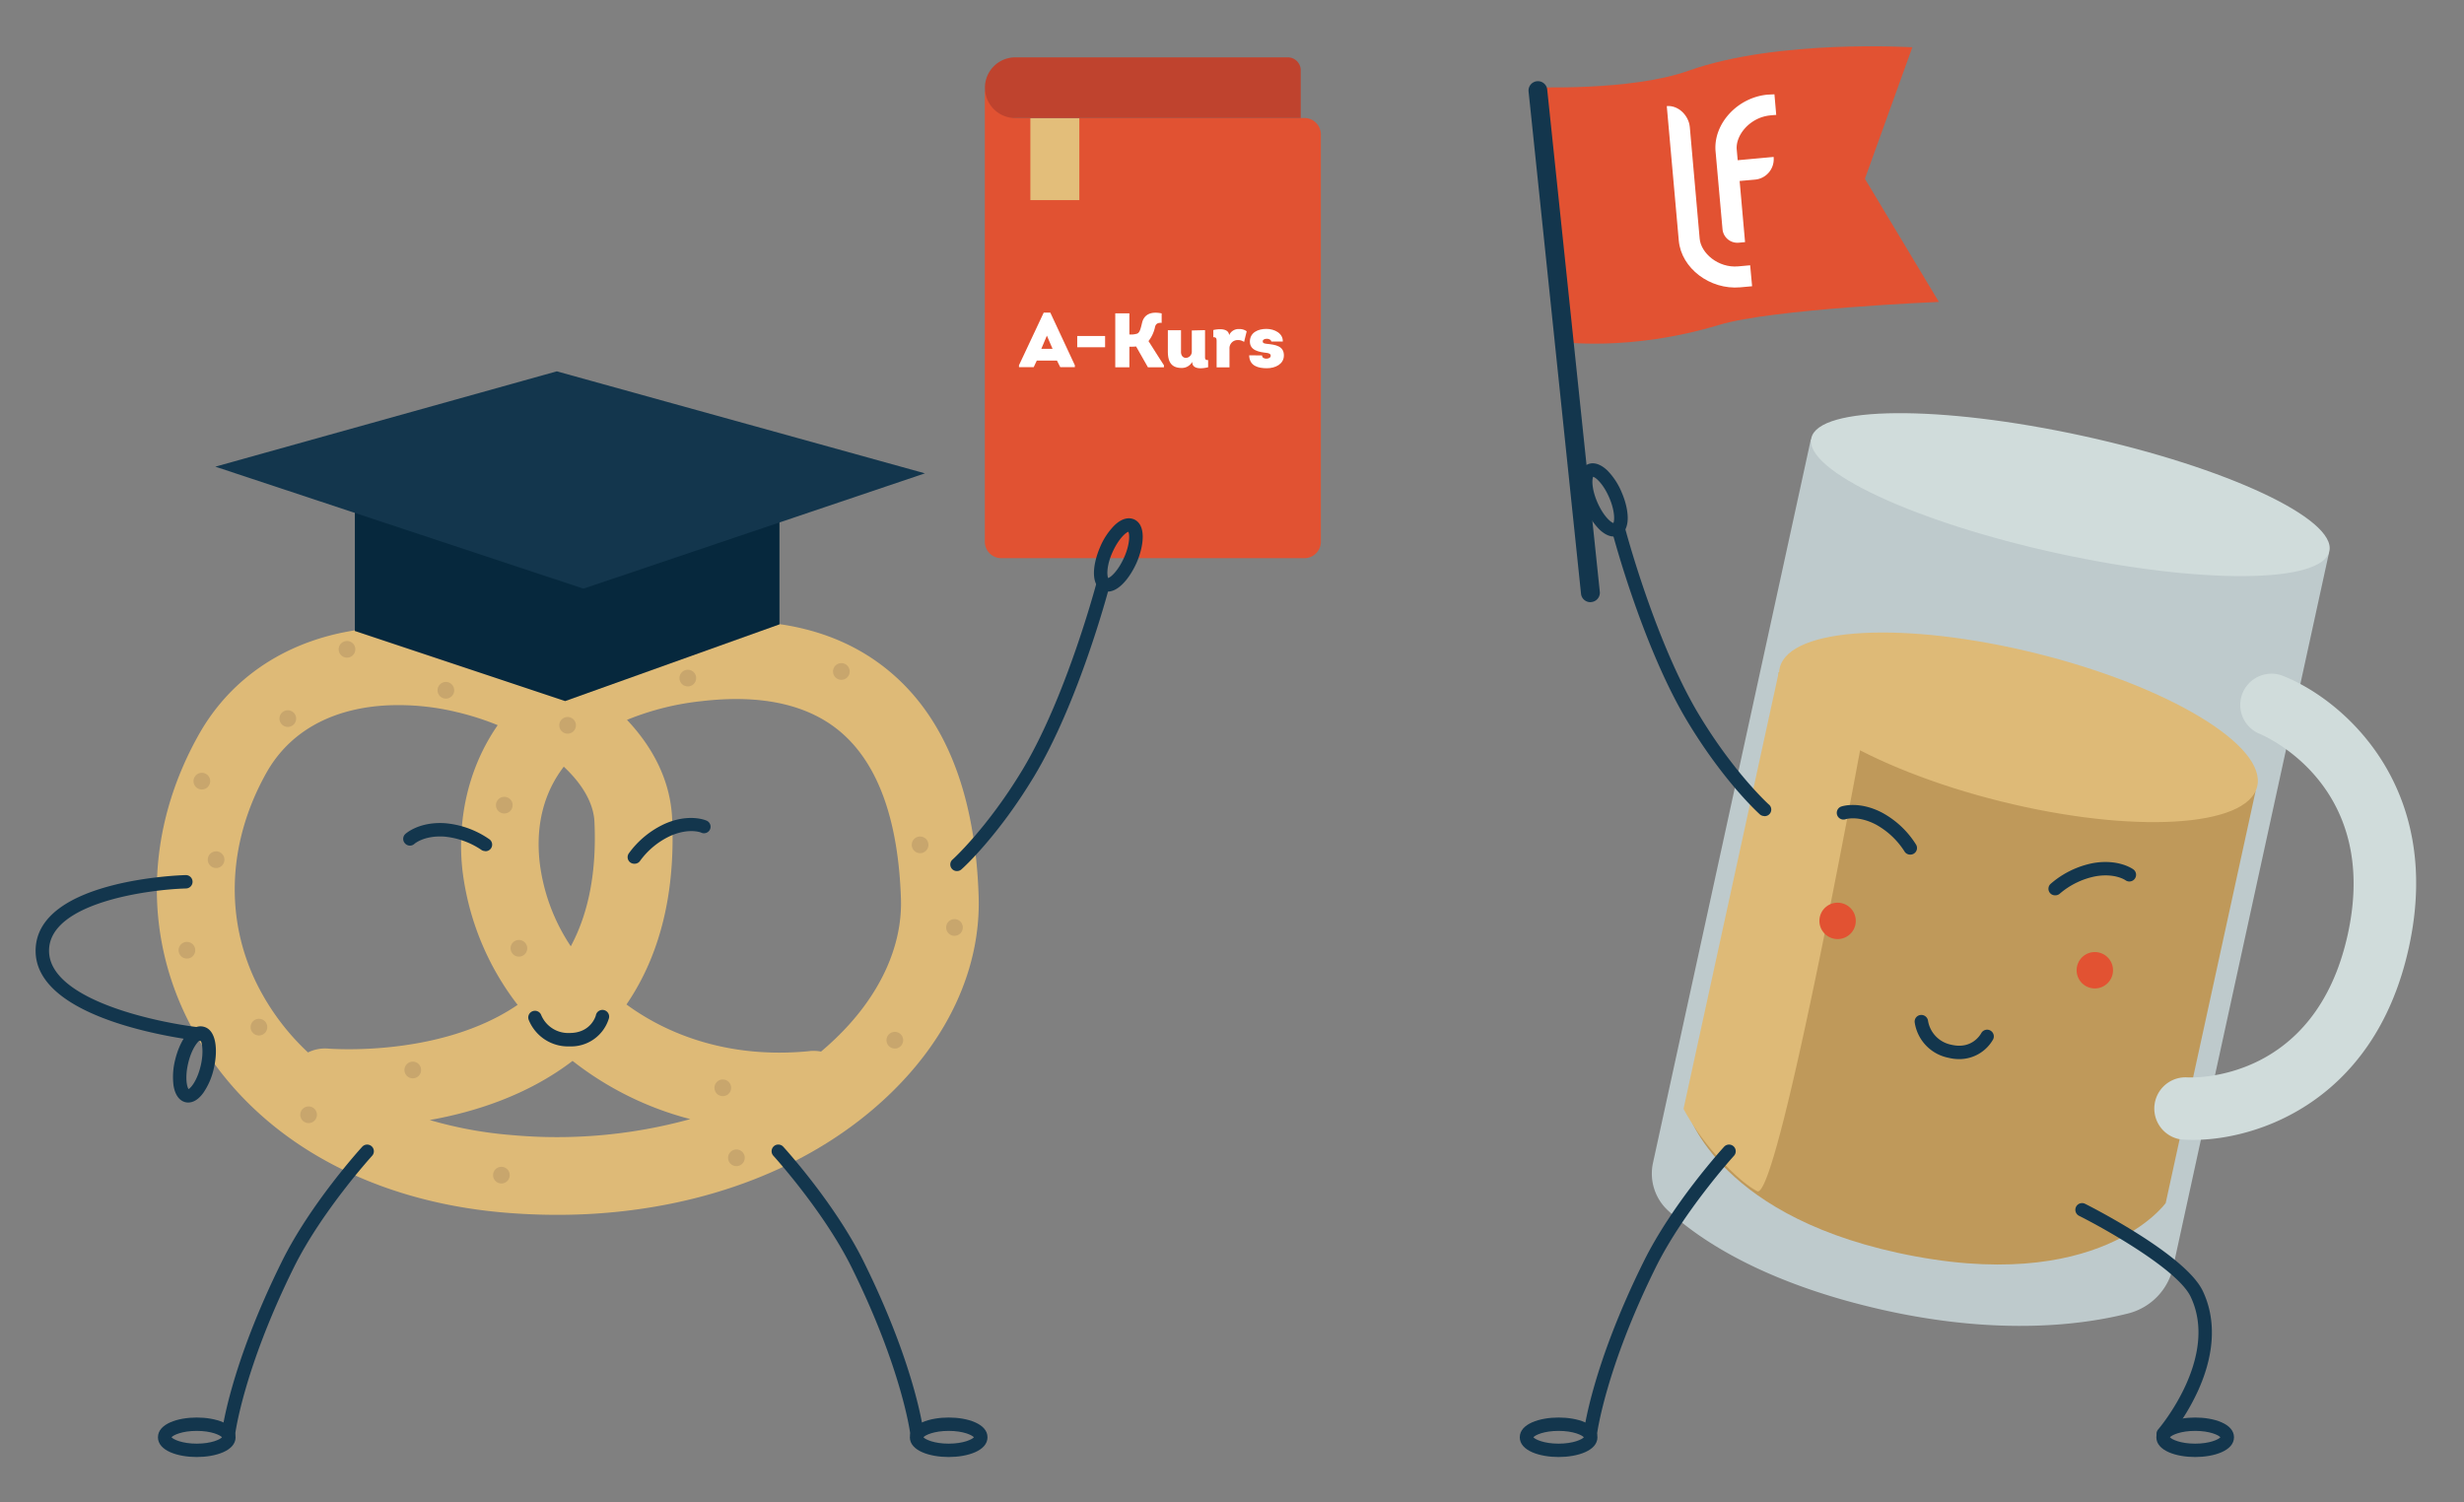 <?xml version="1.0" encoding="UTF-8"?> <svg xmlns="http://www.w3.org/2000/svg" id="Layer_3" data-name="Layer 3" viewBox="0 0 748.79 456.52"><rect x="0" y="0" width="748.79" height="456.52" fill="#808080" stroke="none"/> <defs> <style>.cls-1{fill:#e15232;}.cls-2{fill:#e3be7a;}.cls-3{fill:#bf432e;}.cls-4{fill:#fff;}.cls-5{fill:#deba77;}.cls-6{fill:#13364d;}.cls-7{fill:#c8a66d;}.cls-8{fill:#becacc;}.cls-9{fill:#bf995a;}.cls-10{fill:#d0dcdb;}.cls-11{fill:#e25232;}.cls-12{fill:#06283d;}</style> </defs> <title>А-Kurs lf_02</title> <path class="cls-1" d="M396.4,169.63H304.28a5,5,0,0,1-5-5V26.81s.53,9.05,10.59,9.05H396.4a5,5,0,0,1,5,5V164.67A5,5,0,0,1,396.4,169.63Z"></path> <rect class="cls-2" x="313.12" y="35.92" width="14.88" height="24.9"></rect> <path class="cls-3" d="M308.53,17.43h82.83a3.92,3.92,0,0,1,3.92,3.92V35.87a0,0,0,0,1,0,0H308.53a9.22,9.22,0,0,1-9.22-9.22v0a9.22,9.22,0,0,1,9.22-9.22Z"></path> <path class="cls-4" d="M315.07,109.59l-.94,2h-4.47V111l7.52-16h2l7.46,16v.59h-4.43l-1-2Zm1.38-3.59h3.41l-1.72-4Z"></path> <path class="cls-4" d="M327.36,102.11h8.47v3.42h-8.47Z"></path> <path class="cls-4" d="M345.26,105.3a19.2,19.2,0,0,1-2.05.07v6.26h-4.29V95.22h4.29v6.42a6.15,6.15,0,0,0,2.4-.26c.75-.37,1-1.36,1.47-3.33s2.09-3.61,5.94-2.81v2.88c-1-.07-1.74.17-2,1.18a10.42,10.42,0,0,1-2,4.36c1.57,2.44,3.09,4.9,4.69,7.34v.63h-4.86Z"></path> <path class="cls-4" d="M366.2,100.33v8c0,.75,0,1.1.94,1.1v2.18c-1.53.38-4.84.87-4.84-1.64a3.57,3.57,0,0,1-3.23,1.85c-3.38,0-4.17-2.22-4.17-5.06v-6.4h4v6.4c-.07,1.36.68,2,1.48,2a1.88,1.88,0,0,0,1.8-2v-6.33Z"></path> <path class="cls-4" d="M376.57,100a3.63,3.63,0,0,1,2.29.68l-.79,3.23a3.2,3.2,0,0,0-1.95-.56,2.47,2.47,0,0,0-2.49,2.63v5.67h-3.91v-7.88c0-.87-.05-1.29-1-1.29v-2.18c1.57-.37,4.62-.63,4.81,1.55A3.11,3.11,0,0,1,376.57,100Z"></path> <path class="cls-4" d="M383.53,108c0,.73.66,1,1.31,1s1.32-.3,1.32-.89-.61-.8-1.25-.87c-2.22-.26-5.08-.68-5.08-3.44s2.51-3.85,5-3.85,5.11,1.36,5,3.85h-3.49c-.07-.57-.75-.87-1.41-.85s-1.19.28-1.19.75c-.07.7.77.73,1.31.8,2.51.26,5.18.61,5.11,3.61-.07,2.56-2.6,3.8-5.18,3.8s-5.3-.66-5.37-3.92Z"></path> <path class="cls-5" d="M177.88,369a190,190,0,0,1-24.26-.46c-43.5-3.57-78.31-24.2-95.51-56.58-14.69-27.64-13.85-60,2.31-88.72,15.2-27,47.28-38.46,83.72-29.81A105.52,105.52,0,0,1,169.51,203c10.41-6.63,24-11.47,41.21-13.45,25-2.87,45.38,2.22,60.37,15.15,16.44,14.17,25.29,36.92,26.31,67.6.72,21.56-9,43.07-27.4,60.58C247.2,354.62,214.48,367.25,177.88,369ZM130.6,340.38a123.54,123.54,0,0,0,25,4.58,152.34,152.34,0,0,0,54.17-4.86A97.56,97.56,0,0,1,174,322.41C160.4,332.81,144.42,337.92,130.6,340.38Zm116.13-21a11.08,11.08,0,0,1,2.77.2c1.45-1.22,2.85-2.47,4.21-3.77,13.44-12.79,20.57-28,20.08-42.69-.8-23.81-6.89-40.8-18.12-50.49-9.8-8.44-24-11.67-42.27-9.57a82.88,82.88,0,0,0-22.86,5.71c7.92,8.4,13.18,18.48,13.71,29.9,1.05,22.6-3.61,41.57-13.87,56.59,14.17,10.39,33.35,16.42,55.7,14.17C246.29,319.38,246.52,319.37,246.73,319.36ZM118,214.35C103.3,215,89,220.66,81,234.78c-12.14,21.59-12.88,45.66-2,66.06a73,73,0,0,0,14.6,19,11.74,11.74,0,0,1,6.27-1.16c.4,0,33.87,2.78,57.43-13.3a83.22,83.22,0,0,1-16.78-41c-1.55-14.37,1.29-30.39,10.73-44a83.17,83.17,0,0,0-12.54-4A75.21,75.21,0,0,0,118,214.35ZM171.33,233c-6,7.82-8.57,17.6-7.35,28.89a58.49,58.49,0,0,0,9.48,25.69c5.47-10.17,7.88-22.82,7.19-37.82C180.39,244.13,177,238.28,171.33,233Z"></path> <path class="cls-6" d="M69.45,437.71H69.2a2,2,0,0,1-1.78-2.27c.1-.82,2.57-20.46,18.28-52.15,8.65-17.46,23.74-34.09,24.38-34.79a2,2,0,1,1,3,2.75c-.15.17-15.35,16.92-23.74,33.85-15.36,31-17.86,50.63-17.88,50.82A2,2,0,0,1,69.45,437.71Z"></path> <path class="cls-6" d="M59.79,442.79c-5.68,0-11.79-1.88-11.79-6s6.11-6,11.79-6,11.8,1.89,11.8,6S65.48,442.79,59.79,442.79Zm-7.66-6c.52.64,3.18,1.94,7.66,1.94s7.14-1.3,7.67-1.94c-.53-.64-3.18-1.94-7.67-1.94S52.66,436.14,52.13,436.78Z"></path> <path class="cls-6" d="M278.64,437.71a2,2,0,0,1-2-1.8c0-.19-2.52-19.83-17.88-50.82-8.39-16.93-23.59-33.68-23.74-33.85a2,2,0,0,1,3-2.75c.64.7,15.73,17.33,24.38,34.79,15.71,31.69,18.18,51.33,18.28,52.15a2,2,0,0,1-1.78,2.27Z"></path> <path class="cls-6" d="M288.3,442.79c-5.69,0-11.8-1.88-11.8-6s6.11-6,11.8-6,11.79,1.89,11.79,6S294,442.79,288.3,442.79Zm-7.67-6c.53.64,3.18,1.94,7.67,1.94s7.13-1.3,7.66-1.94c-.53-.64-3.18-1.94-7.66-1.94S281.16,436.14,280.63,436.78Zm15.41.11h0Z"></path> <path class="cls-6" d="M61.64,316.43h-.22c-2.09-.22-51.27-5.64-50.59-27.93.64-21.08,43.73-22.51,45.57-22.56h.05a2,2,0,0,1,.06,4.07c-11.42.32-41.17,4.29-41.6,18.61C14.44,304,48.63,311,61.85,312.36a2,2,0,0,1-.21,4.07Z"></path> <path class="cls-6" d="M57.2,335.06a3.56,3.56,0,0,1-.86-.1h0c-1.09-.26-3-1.27-3.61-5.11a21.12,21.12,0,0,1,.5-7.77c1.33-5.52,4.58-11,8.6-10.07s4.43,7.35,3.11,12.87A21,21,0,0,1,61.87,332C60.11,334.5,58.39,335.06,57.2,335.06Zm.2-4Zm3.47-15c-.75.36-2.63,2.64-3.67,7s-.4,7.25.1,7.91c.75-.36,2.63-2.64,3.67-7S61.37,316.69,60.87,316Z"></path> <path class="cls-6" d="M290.9,264.72a2,2,0,0,1-1.36-3.56c.1-.09,10.53-9.55,21.19-27.23,13.25-22,22.33-56.19,22.42-56.53a2,2,0,0,1,3.94,1c-.37,1.42-9.32,35.12-22.87,57.6-11,18.24-21.52,27.76-22,28.16A2,2,0,0,1,290.9,264.72Z"></path> <path class="cls-6" d="M336.67,179.78a3.81,3.81,0,0,1-1.56-.33c-3.79-1.65-3.06-8-.79-13.22a20.86,20.86,0,0,1,4.28-6.5c2.78-2.71,4.92-2.35,6-1.91h0c3.78,1.66,3.06,8,.79,13.23C343.38,175.54,340,179.78,336.67,179.78Zm.17-4h0Zm6.06-14.17c-.8.23-3,2.14-4.84,6.25s-1.67,7.06-1.29,7.8c.79-.22,3-2.13,4.84-6.25S343.28,162.35,342.9,161.61Zm-.07-.11Z"></path> <path class="cls-6" d="M173.1,318a12.88,12.88,0,0,1-12.45-8.11,2,2,0,1,1,3.84-1.35,8.9,8.9,0,0,0,8.61,5.39c6.54,0,8-5.26,8-5.48a2,2,0,1,1,3.95,1A12,12,0,0,1,173.1,318Z"></path> <path class="cls-6" d="M192.81,262.49a2,2,0,0,1-1.7-3.17,27.81,27.81,0,0,1,11-9c7.2-3.14,12.21-1.09,12.41-1A2,2,0,1,1,213,253c-.13-.05-3.69-1.41-9.2,1a23.67,23.67,0,0,0-9.25,7.57A2,2,0,0,1,192.81,262.49Z"></path> <path class="cls-6" d="M147.43,258.64a2,2,0,0,1-1.21-.4,24,24,0,0,0-11.28-4c-6-.37-8.88,2.11-9,2.21a2,2,0,0,1-2.87-.15,2,2,0,0,1,.11-2.85c.17-.16,4.18-3.78,12-3.28A27.66,27.66,0,0,1,148.64,255a2,2,0,0,1-1.21,3.68Z"></path> <circle class="cls-7" cx="153.25" cy="244.69" r="2.54"></circle> <circle class="cls-7" cx="135.5" cy="209.78" r="2.54"></circle> <circle class="cls-7" cx="172.49" cy="220.43" r="2.54"></circle> <circle class="cls-7" cx="105.45" cy="197.33" r="2.54"></circle> <circle class="cls-7" cx="87.46" cy="218.38" r="2.54"></circle> <circle class="cls-7" cx="61.34" cy="237.39" r="2.54"></circle> <circle class="cls-7" cx="65.67" cy="261.26" r="2.54"></circle> <circle class="cls-7" cx="56.8" cy="288.78" r="2.54"></circle> <circle class="cls-7" cx="78.69" cy="312.15" r="2.54"></circle> <circle class="cls-7" cx="93.78" cy="338.78" r="2.54"></circle> <circle class="cls-7" cx="125.44" cy="325.17" r="2.54"></circle> <circle class="cls-7" cx="157.69" cy="288.19" r="2.54"></circle> <circle class="cls-7" cx="219.65" cy="330.59" r="2.54"></circle> <circle class="cls-7" cx="271.93" cy="316.12" r="2.54"></circle> <circle class="cls-7" cx="279.61" cy="256.75" r="2.54"></circle> <circle class="cls-7" cx="255.68" cy="204.06" r="2.54"></circle> <circle class="cls-7" cx="209.02" cy="206.07" r="2.54"></circle> <circle class="cls-7" cx="290.06" cy="281.86" r="2.54"></circle> <circle class="cls-7" cx="152.37" cy="357.13" r="2.54"></circle> <circle class="cls-7" cx="223.79" cy="351.86" r="2.54"></circle> <path class="cls-8" d="M660.41,385a18.66,18.66,0,0,1-13.67,14.16c-13.45,3.41-38.46,6.8-73.31-.8C535.27,390,515.52,376,506.69,367.69a15.28,15.28,0,0,1-4.33-14.42l47.95-219.75,157.48,34.36Z"></path> <path class="cls-9" d="M540.55,204.33c-.75,25.12,3.05,40.81,3.62,49.18.5,7.4-5.46,44.24-9.95,58.3s-21.79,24.92-21.79,24.92,8,31.73,64.25,44c61.24,13.36,81.46-15.13,81.46-15.13l27.31-125.14S540.61,202.22,540.55,204.33Z"></path> <path class="cls-5" d="M540.55,204.33,511.61,337a75.24,75.24,0,0,0,9.84,14c3.84,4.25,8.45,8.81,12.53,11,6.49,3.54,33.72-147.22,33.72-147.22Z"></path> <path class="cls-5" d="M685.93,239.06c-3,12.4-37.93,14.41-77.92,4.47s-70.19-28.21-67.15-40.62S579,188.68,619,198.61,689,226.65,685.93,239.06Z"></path> <ellipse class="cls-10" cx="629.16" cy="150.32" rx="18.25" ry="80.57" transform="translate(348.16 732.97) rotate(-77.69)"></ellipse> <path class="cls-10" d="M662.08,346.15a9.49,9.49,0,0,1,2.67-18.73c1.53.08,38.89,1.59,48.75-43.6S688.16,223.65,686.66,223a9.49,9.49,0,0,1,7-17.64c18,7,49.11,33.36,38.4,82.46s-49.54,59.76-68.56,58.5A11,11,0,0,1,662.08,346.15Z"></path> <path class="cls-6" d="M536.15,248a2.09,2.09,0,0,1-1.36-.52c-.44-.4-10.95-9.92-21.95-28.16-13.55-22.49-22.5-56.18-22.88-57.61a2,2,0,0,1,3.94-1c.09.34,9.19,34.56,22.43,56.53,10.66,17.68,21.08,27.14,21.19,27.23a2,2,0,0,1-1.37,3.56Z"></path> <path class="cls-6" d="M490.43,163.05c-1.14,0-2.66-.48-4.45-2.21a21,21,0,0,1-4.27-6.51c-2.27-5.21-3-11.56.79-13.22h0c1-.45,3.18-.8,6,1.9a20.84,20.84,0,0,1,4.27,6.51c2.28,5.21,3,11.56-.79,13.22A3.75,3.75,0,0,1,490.43,163.05Zm-6.28-18.15c-.37.74-.5,3.69,1.3,7.8s4,6,4.84,6.25c.38-.74.5-3.69-1.29-7.8S485,145.13,484.15,144.9Z"></path> <path class="cls-11" d="M589.21,91.75s-50.75,2.11-66.82,7c-27.32,8.27-48.71,5.09-48.71,5.09L465.6,26.47s30,1.29,47.6-5c27.15-9.64,67.94-7.1,67.94-7.1L566.73,54.33Z"></path> <path class="cls-4" d="M528.46,73.75l1.85-.17L528.66,55l4.73-.42A6.24,6.24,0,0,0,539,47.85l0-.16-10.93,1-.29-3.24c-.39-4.32,3.92-9.67,10-10.36.84-.1,2-.17,2-.17l-.54-6.26-2.05.1c-9.19.82-16.59,8.89-15.84,17.26l2.11,23.65A4.54,4.54,0,0,0,528.46,73.75Z"></path> <path class="cls-4" d="M531.86,80.62l-3.62.33c-6.13.55-11.33-4.06-11.72-8.39l-3-33.94c-.32-3.52-3.48-6.69-7-6.38l3.65,40.89c.75,8.38,9.47,15,18.66,14.19l3.62-.33Z"></path> <path class="cls-6" d="M483.29,183a2.85,2.85,0,0,1-2.83-2.56L464.51,27.67a2.85,2.85,0,0,1,5.66-.6l16,152.76a2.85,2.85,0,0,1-2.54,3.13Z"></path> <path class="cls-6" d="M483.3,437.71h-.24a2,2,0,0,1-1.78-2.27c.09-.82,2.56-20.46,18.27-52.15,8.66-17.46,23.75-34.09,24.39-34.79a2,2,0,0,1,3,2.75c-.15.17-15.35,16.92-23.74,33.85-15.36,31-17.86,50.63-17.89,50.82A2,2,0,0,1,483.3,437.71Z"></path> <path class="cls-6" d="M473.65,442.79c-5.68,0-11.8-1.88-11.8-6s6.12-6,11.8-6,11.8,1.89,11.8,6S479.33,442.79,473.65,442.79Zm-7.67-6c.53.64,3.18,1.94,7.67,1.94s7.14-1.3,7.67-1.94c-.53-.64-3.18-1.94-7.67-1.94S466.51,436.14,466,436.78Z"></path> <path class="cls-6" d="M657.45,437.71a2,2,0,0,1-1.54-3.37c.18-.22,18.62-21.84,9.8-40.28-3.91-8.18-25.79-20.51-33.9-24.57a2,2,0,0,1,1.83-3.65c1.24.62,30.44,15.36,35.75,26.46,4.16,8.7,3.65,19.22-1.47,30.44A65.34,65.34,0,0,1,659,437,2.06,2.06,0,0,1,657.45,437.71Z"></path> <path class="cls-6" d="M667.09,442.79c-5.68,0-11.79-1.88-11.79-6s6.11-6,11.79-6,11.8,1.89,11.8,6S672.78,442.79,667.09,442.79Zm-7.66-6c.52.64,3.18,1.94,7.66,1.94s7.14-1.3,7.67-1.94c-.53-.64-3.18-1.94-7.67-1.94S660,436.14,659.43,436.78Zm15.4.11h0Z"></path> <path class="cls-6" d="M595.39,321.87a14,14,0,0,1-3.29-.41,12.89,12.89,0,0,1-10.24-10.78,2,2,0,0,1,1.83-2.23,2.06,2.06,0,0,1,2.23,1.81A8.9,8.9,0,0,0,593,317.5c6.19,1.47,8.79-3,9.07-3.49a2,2,0,0,1,3.6,1.9A11.8,11.8,0,0,1,595.39,321.87Z"></path> <path class="cls-6" d="M624.6,272.09a2,2,0,0,1-1.38-3.53A27.68,27.68,0,0,1,636,262.31c7.74-1.38,12.13,1.76,12.31,1.9a2,2,0,0,1-2.42,3.28c-.11-.07-3.27-2.22-9.17-1.16A23.62,23.62,0,0,0,626,271.55,2,2,0,0,1,624.6,272.09Z"></path> <path class="cls-6" d="M580.51,259.72a2,2,0,0,1-1.77-1h0a24,24,0,0,0-8.73-8.17c-5.33-2.76-9-1.64-9.13-1.59a2,2,0,0,1-1.32-3.86c.22-.07,5.34-1.78,12.32,1.83a27.73,27.73,0,0,1,10.4,9.76,2,2,0,0,1-.76,2.78A2,2,0,0,1,580.51,259.72Z"></path> <circle class="cls-11" cx="636.6" cy="294.86" r="5.53"></circle> <circle class="cls-11" cx="558.43" cy="279.86" r="5.53"></circle> <polygon class="cls-12" points="107.84 191.76 107.84 146.74 236.87 146.74 236.87 189.75 171.75 213.06 107.84 191.76"></polygon> <polygon class="cls-6" points="65.43 141.82 177.3 178.89 281.08 143.85 169.21 112.85 65.43 141.82"></polygon> </svg> 